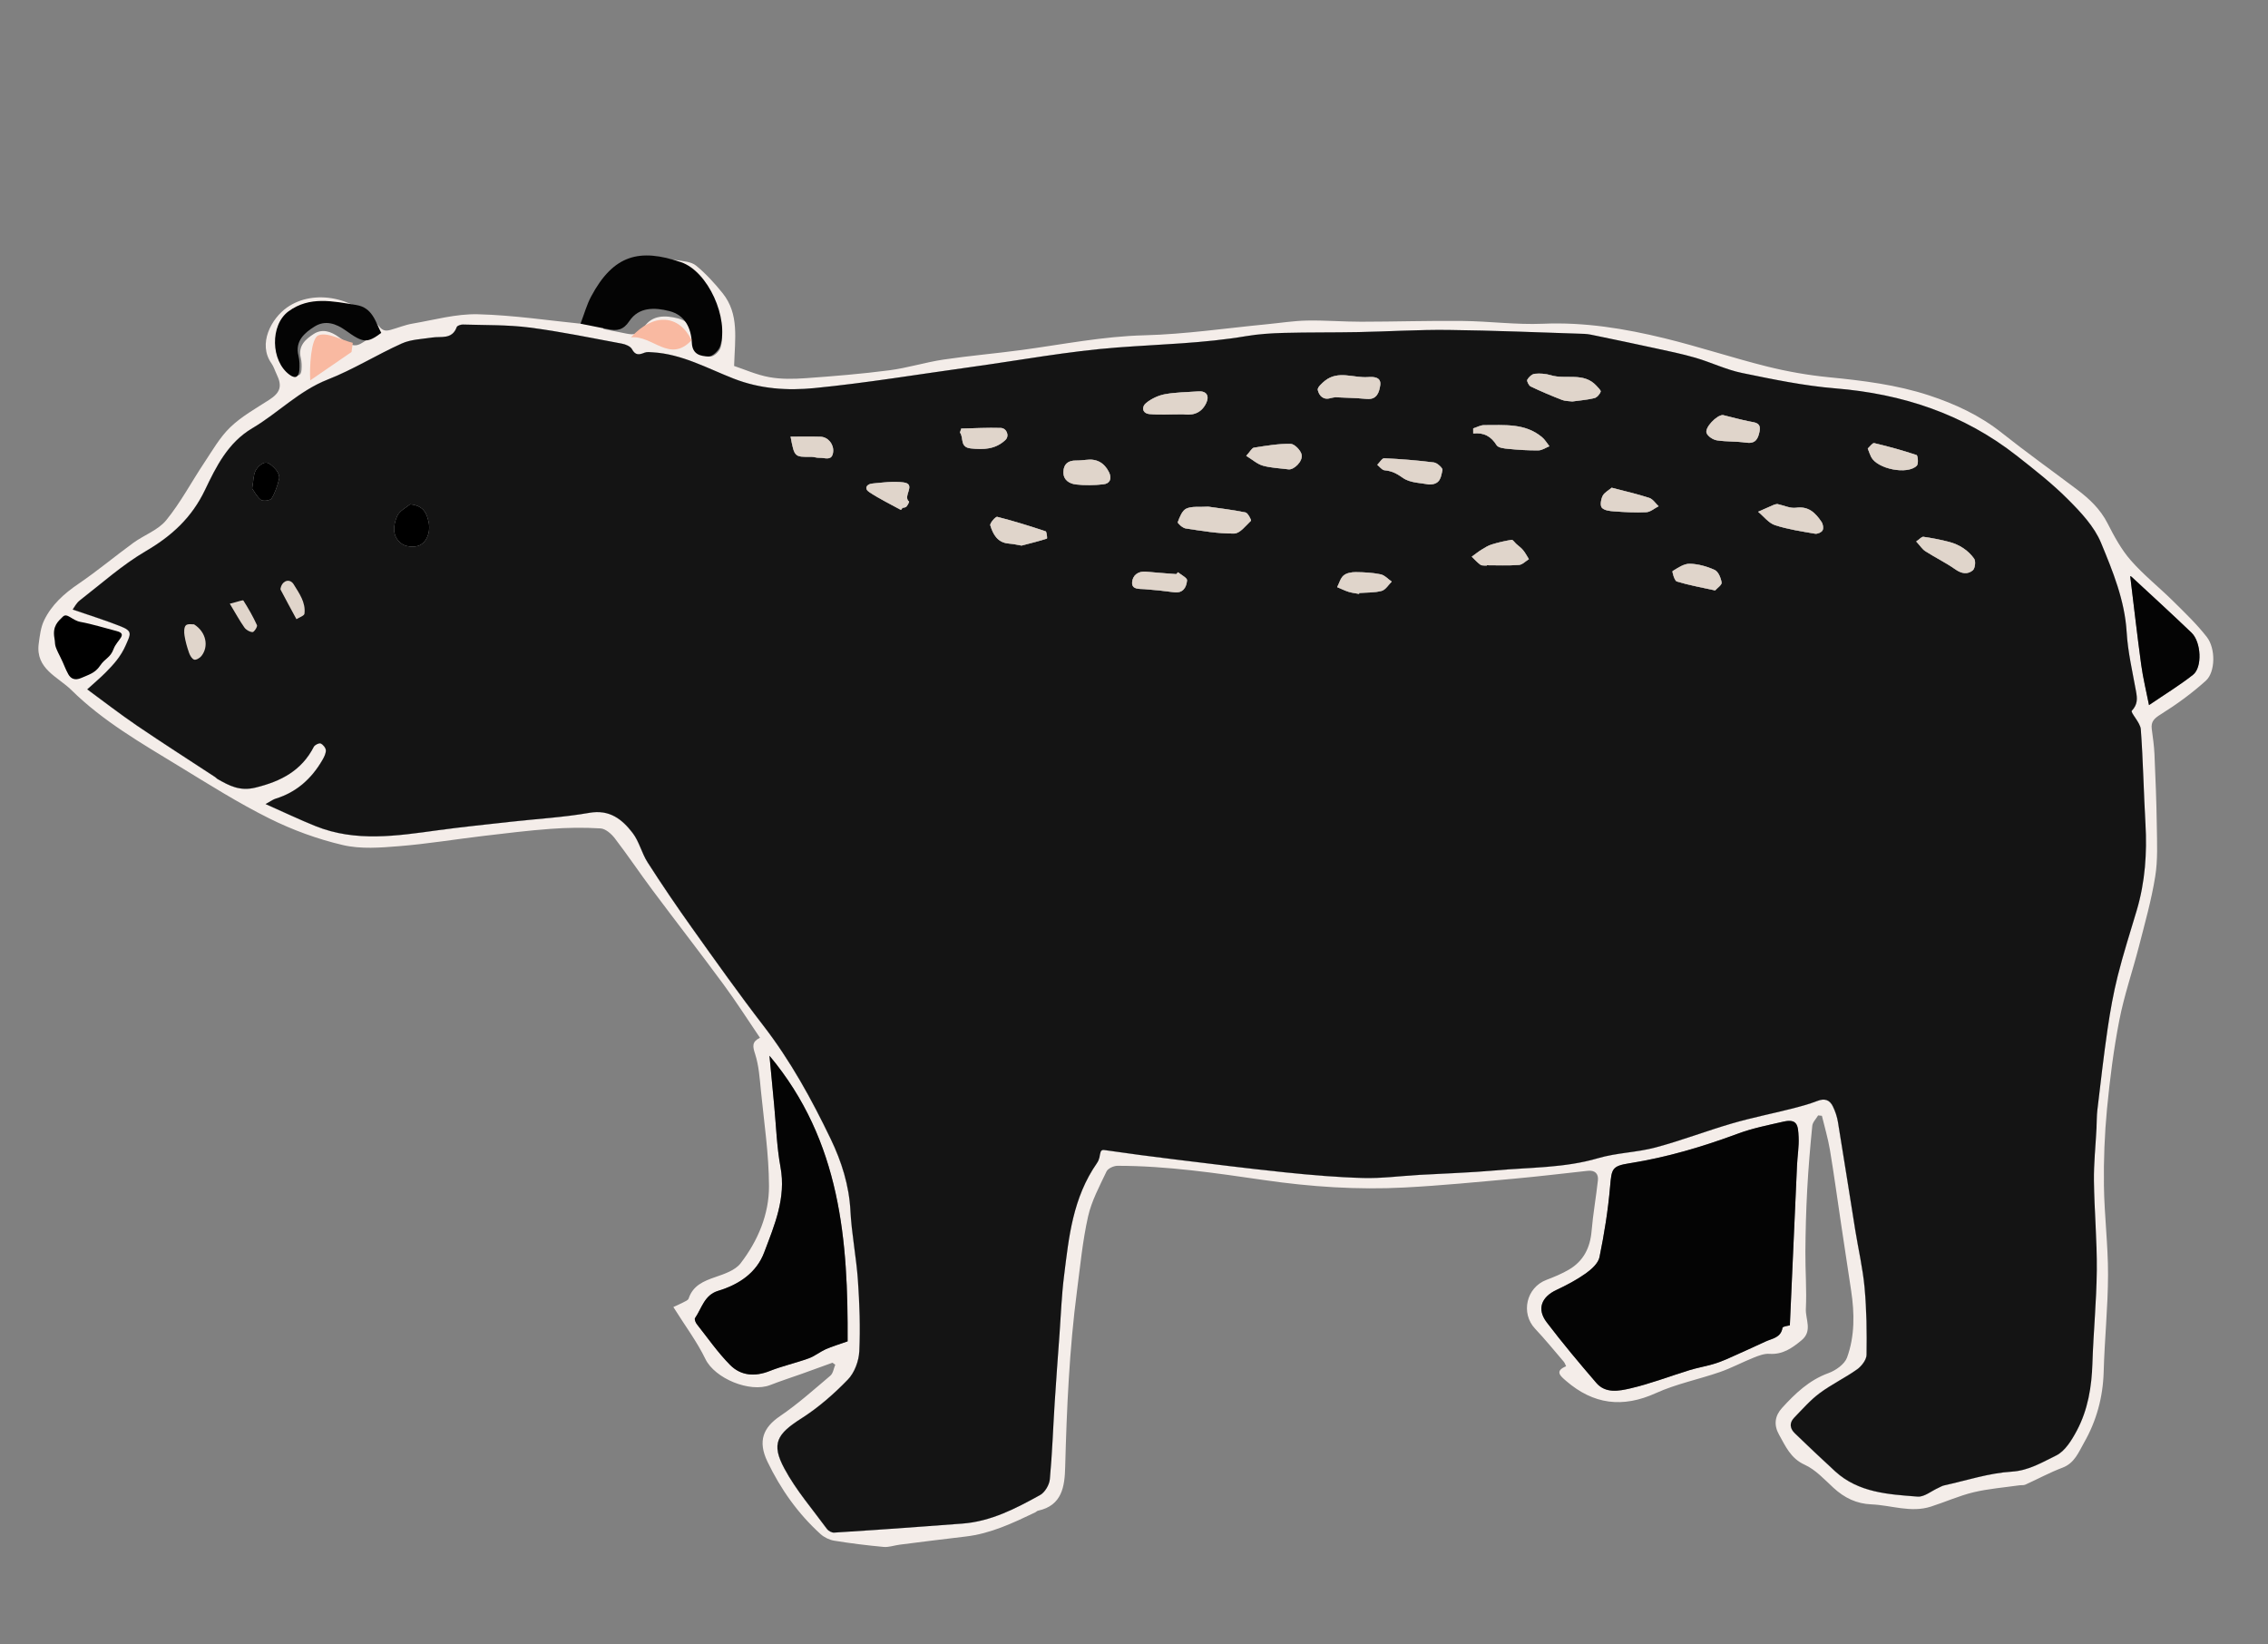 <?xml version="1.0" encoding="utf-8"?>
<!-- Generator: Adobe Illustrator 16.0.0, SVG Export Plug-In . SVG Version: 6.00 Build 0)  -->
<!DOCTYPE svg PUBLIC "-//W3C//DTD SVG 1.1//EN" "http://www.w3.org/Graphics/SVG/1.1/DTD/svg11.dtd">
<svg version="1.1" id="Layer_1" xmlns="http://www.w3.org/2000/svg" xmlns:xlink="http://www.w3.org/1999/xlink" x="0px" y="0px"
	 width="170.08px" height="123.308px" viewBox="0 0 170.08 123.308" enable-background="new 0 0 170.08 123.308"
	 xml:space="preserve">
<rect x="0" y="0" width="170.08" height="123.308" fill="#808080" stroke="none"/>
<path fill-rule="evenodd" clip-rule="evenodd" fill="#F4EDE9" d="M57.686,28.28c0.896,0.163,1.842,0.142,2.756,0.077
	c2.083-0.149,4.167-0.32,6.236-0.589c1.367-0.176,2.702-0.6,4.068-0.805c1.943-0.289,3.903-0.455,5.851-0.717
	c3.069-0.413,6.098-1.027,9.225-1.105c3.069-0.078,6.128-0.535,9.192-0.829c1-0.096,1.997-0.257,2.998-0.276
	c1.357-0.026,2.714,0.09,4.072,0.088c2.527-0.002,5.056-0.085,7.581-0.058c2.013,0.02,4.03,0.295,6.034,0.21
	c3.116-0.135,6.137,0.36,9.126,1.089c2.577,0.629,5.101,1.469,7.675,2.113c1.523,0.38,3.085,0.655,4.646,0.809
	c2.546,0.25,5.075,0.56,7.511,1.359c1.961,0.646,3.816,1.504,5.459,2.811c1.84,1.461,3.758,2.829,5.635,4.244
	c0.926,0.696,1.747,1.466,2.293,2.533c0.496,0.975,1.031,1.967,1.744,2.781c0.96,1.098,2.123,2.017,3.165,3.047
	c0.879,0.871,1.784,1.732,2.541,2.706c0.668,0.861,0.643,2.624-0.075,3.273c-1.037,0.937-2.184,1.772-3.37,2.514
	c-0.495,0.308-0.763,0.542-0.686,1.116c0.081,0.618,0.173,1.238,0.201,1.862c0.077,1.793,0.153,3.587,0.176,5.382
	c0.017,1.274,0.083,2.575-0.121,3.822c-0.286,1.771-0.779,3.513-1.227,5.258c-0.474,1.843-1.104,3.652-1.465,5.517
	c-0.427,2.191-0.708,4.416-0.922,6.639c-0.181,1.899-0.256,3.816-0.231,5.723c0.029,2.237,0.314,4.473,0.309,6.708
	c-0.006,2.424-0.261,4.848-0.327,7.275c-0.053,1.912-0.541,3.693-1.476,5.325c-0.396,0.691-0.702,1.527-1.606,1.867
	c-0.954,0.36-1.859,0.854-2.791,1.274c-0.136,0.062-0.31,0.03-0.464,0.053c-1.146,0.164-2.309,0.254-3.429,0.522
	c-1.089,0.263-2.129,0.734-3.203,1.077c-1.498,0.474-2.965-0.11-4.448-0.172c-1.118-0.044-2.033-0.491-2.849-1.245
	c-0.679-0.624-1.34-1.356-2.153-1.725c-1.063-0.482-1.434-1.386-1.929-2.262c-0.405-0.724-0.313-1.405,0.226-1.996
	c0.989-1.084,2.029-2.084,3.473-2.61c0.552-0.199,1.222-0.669,1.405-1.174c0.585-1.609,0.562-3.315,0.307-5.007
	c-0.252-1.667-0.505-3.334-0.754-5c-0.278-1.855-0.529-3.717-0.839-5.57c-0.144-0.856-0.396-1.698-0.601-2.548
	c-0.095-0.009-0.189-0.02-0.283-0.028c-0.152,0.259-0.411,0.507-0.438,0.777c-0.159,1.59-0.294,3.185-0.38,4.783
	c-0.084,1.54-0.125,3.085-0.137,4.629c-0.012,1.437,0.106,2.88,0.036,4.312c-0.041,0.782,0.521,1.66-0.323,2.359
	c-0.71,0.588-1.416,1.086-2.416,1.017c-0.382-0.026-0.799,0.136-1.17,0.284c-0.852,0.339-1.667,0.779-2.532,1.08
	c-1.593,0.553-3.275,0.888-4.801,1.579c-2.501,1.137-4.69,0.854-6.739-0.913c-0.428-0.37-0.88-0.734,0.001-1.099
	c-0.071-0.148-0.105-0.259-0.175-0.34c-0.71-0.829-1.4-1.68-2.15-2.475c-1.098-1.164-0.659-3.09,0.847-3.66
	c0.582-0.222,1.168-0.463,1.701-0.777c1.083-0.641,1.582-1.634,1.688-2.887c0.107-1.273,0.336-2.533,0.474-3.803
	c0.054-0.501-0.229-0.769-0.754-0.713c-1.836,0.197-3.67,0.423-5.507,0.588c-2.748,0.249-5.496,0.521-8.248,0.664
	c-3.522,0.185-7.041-0.051-10.527-0.558c-3.648-0.528-7.293-1.069-10.989-1.07c-0.284,0-0.717,0.195-0.824,0.422
	c-0.523,1.104-1.124,2.213-1.387,3.389c-0.409,1.823-0.584,3.702-0.828,5.561c-0.573,4.385-0.769,8.792-0.886,13.209
	c-0.037,1.459-0.223,2.89-2.036,3.28c-0.075,0.017-0.136,0.09-0.209,0.127c-1.675,0.796-3.347,1.597-5.228,1.812
	c-1.649,0.19-3.295,0.403-4.942,0.61c-0.403,0.052-0.812,0.205-1.204,0.168c-1.235-0.114-2.468-0.267-3.692-0.465
	c-0.364-0.059-0.757-0.248-1.032-0.495c-1.694-1.534-2.991-3.369-3.982-5.428c-0.747-1.553-0.315-2.566,0.937-3.417
	c1.333-0.905,2.545-1.992,3.779-3.036c0.207-0.175,0.25-0.544,0.367-0.822c-0.069-0.051-0.14-0.101-0.21-0.149
	c-0.765,0.276-1.528,0.554-2.292,0.829c-0.792,0.283-1.593,0.538-2.375,0.845c-1.53,0.597-4.158-0.496-4.861-1.952
	c-0.632-1.307-1.521-2.487-2.403-3.897c0.175-0.081,0.46-0.204,0.733-0.345c0.151-0.079,0.368-0.162,0.412-0.292
	c0.325-0.976,1.114-1.303,1.999-1.609c0.677-0.232,1.488-0.505,1.893-1.026c1.3-1.689,2.144-3.677,2.135-5.803
	c-0.009-2.391-0.369-4.781-0.608-7.166c-0.09-0.921-0.154-1.869-0.435-2.739c-0.183-0.563-0.252-0.908,0.366-1.211
	c-0.932-1.371-1.795-2.729-2.748-4.019c-1.743-2.367-3.548-4.689-5.309-7.046c-0.958-1.283-1.85-2.614-2.824-3.885
	c-0.258-0.338-0.697-0.726-1.074-0.748c-1.243-0.078-2.499-0.059-3.743,0.033c-1.677,0.123-3.351,0.331-5.021,0.528
	c-2.111,0.25-4.212,0.599-6.328,0.769c-1.404,0.115-2.883,0.232-4.228-0.081c-1.894-0.443-3.774-1.128-5.517-1.996
	c-2.333-1.161-4.549-2.562-6.779-3.923c-2.817-1.717-5.696-3.367-8.064-5.704c-1.01-0.995-2.702-1.587-2.452-3.478
	c0.078-0.593,0.151-1.223,0.404-1.749c0.563-1.169,1.501-2.009,2.581-2.742c1.412-0.961,2.728-2.062,4.109-3.07
	c0.811-0.589,1.862-0.955,2.467-1.697c1.082-1.324,1.891-2.869,2.846-4.301c0.616-0.922,1.177-1.919,1.962-2.674
	c0.843-0.81,1.904-1.402,2.899-2.042c0.844-0.542,1.017-1.024,0.572-1.933c-0.131-0.271-0.216-0.572-0.387-0.812
	c-1.039-1.464-0.01-3.364,1.175-4.194c2.033-1.422,5.181-0.767,6.879,1.398c0.296,0.379,0.542,0.379,0.889,0.283
	c0.545-0.149,1.075-0.372,1.628-0.466c1.636-0.278,3.285-0.745,4.919-0.703c2.678,0.068,5.347,0.477,8.09,0.751
	c0.328-0.619,0.684-1.346,1.086-2.044c1.489-2.582,2.779-3.202,5.728-2.76c0.496,0.075,1.09,0.112,1.445,0.402
	c0.737,0.604,1.395,1.324,1.995,2.071c1.254,1.564,0.924,3.396,0.861,5.457C55.816,27.694,56.729,28.106,57.686,28.28z
	 M9.059,46.974c0.909,0.363,0.727,0.586,0.365,1.417c-0.368,0.842-0.909,1.44-1.51,2.043c-0.397,0.399-0.829,0.763-1.375,1.26
	c1.2,0.879,2.435,1.838,3.725,2.717c1.93,1.313,3.901,2.568,5.854,3.852c0.067,0.044,0.12,0.114,0.191,0.155
	c0.883,0.503,1.676,0.933,2.854,0.641c1.91-0.472,3.446-1.266,4.369-3.062c0.074-0.141,0.394-0.296,0.511-0.244
	c0.179,0.08,0.384,0.332,0.389,0.514c0.005,0.249-0.138,0.519-0.272,0.748c-0.812,1.389-1.937,2.4-3.501,2.878
	c-0.178,0.054-0.334,0.178-0.748,0.402c1.368,0.604,2.541,1.169,3.747,1.653c3.023,1.215,6.11,0.73,9.197,0.308
	c1.84-0.251,3.689-0.437,5.537-0.643c1.935-0.214,3.888-0.325,5.802-0.661c1.519-0.268,2.456,0.483,3.242,1.507
	c0.497,0.646,0.681,1.521,1.128,2.214c1.072,1.671,2.188,3.314,3.339,4.929c1.754,2.461,3.503,4.927,5.348,7.32
	c2.031,2.632,3.615,5.521,5.044,8.492c0.808,1.681,1.377,3.469,1.477,5.39c0.09,1.737,0.44,3.459,0.56,5.194
	c0.122,1.774,0.189,3.561,0.103,5.335c-0.035,0.729-0.361,1.605-0.858,2.117c-1.05,1.087-2.218,2.105-3.489,2.915
	c-1.82,1.158-2.281,1.884-1.266,3.764c0.866,1.612,2.096,3.029,3.186,4.519c0.109,0.149,0.365,0.289,0.542,0.276
	c2.152-0.13,4.302-0.287,6.453-0.441c1.048-0.076,2.096-0.159,3.146-0.234c2.151-0.155,4.013-1.129,5.845-2.141
	c0.359-0.199,0.69-0.757,0.73-1.178c0.181-1.901,0.241-3.811,0.363-5.717c0.111-1.745,0.24-3.487,0.368-5.229
	c0.103-1.435,0.156-2.873,0.334-4.297c0.362-2.913,0.646-5.86,2.483-8.49c-0.308-0.11-0.531-0.196-0.756-0.271
	c-0.195-0.063-0.458-0.057-0.576-0.185c-0.183-0.195-0.271-0.482-0.398-0.73c0.321-0.055,0.653-0.19,0.959-0.146
	c0.448,0.06,0.868,0.31,1.316,0.373c1.747,0.256,3.5,0.484,5.253,0.699c2.758,0.336,5.514,0.687,8.276,0.972
	c1.95,0.202,3.909,0.371,5.867,0.424c1.384,0.039,2.771-0.147,4.155-0.229c1.928-0.111,3.859-0.166,5.779-0.34
	c2.568-0.234,5.165-0.173,7.689-0.915c1.394-0.409,2.898-0.428,4.305-0.803c1.938-0.516,3.819-1.243,5.748-1.805
	c1.457-0.424,2.952-0.722,4.425-1.093c0.667-0.169,1.337-0.347,1.978-0.595c0.546-0.214,0.921-0.071,1.154,0.411
	c0.176,0.361,0.311,0.759,0.378,1.157c0.446,2.703,0.865,5.414,1.301,8.123c0.233,1.443,0.569,2.878,0.701,4.332
	c0.15,1.663,0.173,3.345,0.146,5.017c-0.007,0.371-0.372,0.847-0.705,1.086c-0.908,0.645-1.93,1.13-2.822,1.796
	c-0.703,0.524-1.292,1.205-1.908,1.841c-0.372,0.386-0.312,0.81,0.058,1.163c0.998,0.96,2.001,1.915,3.021,2.849
	c1.757,1.606,3.999,1.727,6.189,1.896c0.495,0.037,1.029-0.421,1.544-0.651c0.146-0.063,0.282-0.153,0.434-0.187
	c1.688-0.371,3.365-0.928,5.07-1.033c1.296-0.081,2.291-0.706,3.332-1.208c0.671-0.325,1.182-1.165,1.561-1.88
	c0.826-1.56,1.108-3.269,1.163-5.032c0.074-2.336,0.309-4.666,0.329-7c0.021-2.23-0.187-4.461-0.215-6.69
	c-0.016-1.305,0.126-2.611,0.192-3.917c0.025-0.463,0.01-0.93,0.065-1.387c0.241-2.026,0.47-4.054,0.766-6.073
	c0.195-1.341,0.435-2.685,0.764-3.997c0.416-1.655,0.939-3.281,1.426-4.916c0.626-2.118,0.776-4.276,0.652-6.473
	c-0.135-2.364-0.175-4.735-0.35-7.098c-0.035-0.494-0.793-1.254-0.674-1.384c0.444-0.479,0.416-0.906,0.317-1.453
	c-0.267-1.476-0.614-2.95-0.703-4.439c-0.145-2.395-1.041-4.568-1.926-6.708c-0.506-1.221-1.515-2.289-2.475-3.251
	c-1.187-1.191-2.524-2.237-3.851-3.279c-3.989-3.128-8.565-4.634-13.595-5.044c-2.35-0.192-4.686-0.68-7.002-1.156
	c-1.187-0.243-2.306-0.793-3.478-1.136c-1.012-0.295-2.048-0.505-3.08-0.729c-1.434-0.315-2.874-0.611-4.311-0.911
	c-0.32-0.065-0.644-0.146-0.968-0.156c-3.393-0.11-6.785-0.254-10.18-0.293c-2.256-0.026-4.513,0.117-6.769,0.161
	c-1.852,0.035-3.707,0.012-5.559,0.06c-0.95,0.026-1.909,0.085-2.844,0.244c-3.205,0.544-6.444,0.605-9.672,0.851
	c-3.669,0.281-7.306,0.959-10.956,1.465c-3.916,0.542-7.821,1.193-11.752,1.58c-2.009,0.197-4.045,0.067-6.037-0.708
	c-1.977-0.77-3.883-1.847-6.076-1.975c-0.205-0.013-0.434-0.045-0.614,0.027c-0.401,0.161-0.688,0.22-0.944-0.263
	c-0.114-0.213-0.476-0.364-0.749-0.414c-2.307-0.428-4.607-0.91-6.932-1.208c-1.648-0.213-3.328-0.172-4.995-0.226
	c-0.159-0.005-0.427,0.084-0.467,0.193c-0.345,0.951-1.17,0.677-1.857,0.783c-0.761,0.118-1.577,0.138-2.26,0.445
	c-1.878,0.843-3.643,1.955-5.553,2.703c-2.156,0.846-3.721,2.507-5.646,3.645c-1.844,1.088-2.72,2.882-3.563,4.642
	c-0.99,2.067-2.482,3.438-4.431,4.578c-1.77,1.036-3.328,2.438-4.961,3.702c-0.26,0.203-0.418,0.536-0.53,0.684
	C6.684,46.137,7.89,46.508,9.059,46.974z M134.761,87.378c0.032-0.708,0.156-1.415,0.12-2.114c-0.042-0.849-0.072-1.404-1.15-1.156
	c-1.14,0.261-2.304,0.489-3.396,0.895c-2.646,0.981-5.331,1.781-8.122,2.221c-1.336,0.212-1.353,0.405-1.471,1.755
	c-0.152,1.774-0.438,3.546-0.796,5.293c-0.097,0.463-0.605,0.912-1.032,1.217c-0.682,0.482-1.435,0.88-2.193,1.235
	c-1.131,0.53-1.487,1.435-0.737,2.422c1.187,1.562,2.449,3.068,3.729,4.554c0.692,0.807,1.708,0.601,2.543,0.409
	c1.507-0.349,2.959-0.914,4.441-1.368c0.562-0.173,1.146-0.274,1.711-0.435c0.354-0.099,0.704-0.229,1.041-0.375
	c0.991-0.438,1.978-0.888,2.962-1.342c0.499-0.23,1.139-0.276,1.26-1.024c0.019-0.108,0.447-0.152,0.552-0.185
	C134.403,95.304,134.579,91.34,134.761,87.378z M57.705,79.164c0.125,1.32,0.237,2.517,0.352,3.716
	c0.148,1.547,0.194,3.112,0.475,4.633c0.431,2.321-0.456,4.36-1.226,6.403c-0.58,1.535-1.905,2.41-3.453,2.877
	c-1.04,0.316-1.224,1.31-1.733,2.045c-0.057,0.083,0.041,0.329,0.133,0.449c0.817,1.034,1.576,2.131,2.5,3.064
	c0.804,0.81,1.852,0.894,2.959,0.456c0.952-0.379,1.965-0.601,2.931-0.951c0.451-0.162,0.843-0.487,1.285-0.687
	c0.455-0.204,0.939-0.341,1.637-0.59C63.602,93.106,63.082,85.582,57.705,79.164z M46.968,25.013
	c0.562,0.117,0.963,0.072,1.352-0.512c0.594-0.891,1.593-0.865,2.522-0.625c0.988,0.254,1.363,1.085,1.407,1.991
	c0.036,0.77,0.577,0.839,1.042,0.864c0.242,0.011,0.647-0.365,0.737-0.643c0.565-1.742-0.749-4.708-2.458-5.289
	c-2.602-0.885-4.251-0.483-5.662,2.166c-0.269,0.505-0.422,1.07-0.664,1.702C45.961,24.811,46.466,24.907,46.968,25.013z
	 M160.573,49.854c0.134,0.984,0.374,1.953,0.584,3.017c1.177-0.801,2.285-1.475,3.298-2.271c0.715-0.56,0.618-2.458-0.11-3.156
	c-1.478-1.416-2.99-2.798-4.493-4.189c-0.054-0.049-0.139-0.062-0.104-0.048C160.021,45.424,160.271,47.643,160.573,49.854z
	 M26.045,23.712c-1.398-0.229-2.809-0.56-4.086,0.388c-1.13,0.839-1.084,3.063,0.06,3.907c0.385,0.285,0.561,0.1,0.591-0.283
	c0.023-0.292,0.015-0.604-0.054-0.887c-0.22-0.903,0.361-1.405,0.971-1.796c0.639-0.411,1.291-0.198,1.896,0.248
	c1.063,0.78,1.293,0.779,2.142,0.143C27.206,24.729,27.034,23.873,26.045,23.712z M24.002,26.077
	c-0.778,0.324-0.356,1.04-0.312,1.762c0.594-0.416,1.092-0.764,1.589-1.113c0.017-0.119,0.033-0.239,0.049-0.357
	C24.882,26.257,24.345,25.934,24.002,26.077z M51.106,25.554c-0.455-0.922-1.362-0.996-2.179-0.102
	C49.711,25.375,50.324,26.397,51.106,25.554z"/>
<path fill-rule="evenodd" clip-rule="evenodd" fill="#FFFFFF" d="M5.979,45.025c1.633-1.265,3.191-2.666,4.961-3.702
	c1.949-1.141,3.441-2.511,4.431-4.578c0.843-1.76,1.719-3.554,3.563-4.642c1.924-1.137,3.489-2.798,5.646-3.645
	c1.91-0.748,3.675-1.859,5.553-2.703c0.683-0.307,1.499-0.327,2.26-0.445c0.687-0.105,1.513,0.168,1.857-0.783
	c0.04-0.109,0.308-0.198,0.467-0.193c1.667,0.053,3.347,0.013,4.995,0.226c2.325,0.298,4.625,0.78,6.932,1.208
	c0.273,0.05,0.635,0.201,0.749,0.414c0.257,0.483,0.543,0.424,0.944,0.263c0.181-0.072,0.409-0.041,0.614-0.027
	c2.193,0.128,4.1,1.205,6.076,1.975c1.992,0.775,4.027,0.905,6.037,0.708c3.931-0.387,7.836-1.039,11.752-1.58
	c3.65-0.506,7.287-1.185,10.956-1.465c3.228-0.246,6.467-0.307,9.672-0.851c0.935-0.159,1.894-0.218,2.844-0.244
	c1.852-0.048,3.707-0.025,5.559-0.06c2.256-0.043,4.513-0.187,6.769-0.161c3.395,0.039,6.787,0.184,10.18,0.293
	c0.324,0.01,0.647,0.091,0.968,0.156c1.437,0.3,2.877,0.595,4.311,0.911c1.032,0.224,2.068,0.434,3.08,0.729
	c1.172,0.343,2.291,0.893,3.478,1.136c2.316,0.477,4.652,0.964,7.002,1.156c5.029,0.41,9.605,1.916,13.595,5.044
	c1.326,1.042,2.664,2.088,3.851,3.279c0.96,0.962,1.969,2.03,2.475,3.251c0.885,2.14,1.781,4.313,1.926,6.708
	c0.089,1.489,0.437,2.964,0.703,4.439c0.099,0.547,0.127,0.975-0.317,1.453c-0.119,0.13,0.639,0.89,0.674,1.384
	c0.175,2.362,0.215,4.733,0.35,7.098c0.124,2.196-0.026,4.354-0.652,6.473c-0.486,1.635-1.01,3.261-1.426,4.916
	c-0.329,1.312-0.568,2.656-0.764,3.997c-0.296,2.02-0.524,4.047-0.766,6.073c-0.056,0.457-0.04,0.924-0.065,1.387
	c-0.066,1.306-0.208,2.612-0.192,3.917c0.028,2.229,0.235,4.46,0.215,6.69c-0.021,2.334-0.255,4.664-0.329,7
	c-0.055,1.764-0.337,3.473-1.163,5.032c-0.379,0.715-0.89,1.555-1.561,1.88c-1.041,0.502-2.036,1.127-3.332,1.208
	c-1.705,0.105-3.383,0.662-5.07,1.033c-0.151,0.033-0.288,0.123-0.434,0.187c-0.515,0.23-1.049,0.688-1.544,0.651
	c-2.19-0.169-4.433-0.289-6.189-1.896c-1.021-0.934-2.023-1.889-3.021-2.849c-0.369-0.354-0.43-0.777-0.058-1.163
	c0.616-0.636,1.205-1.316,1.908-1.841c0.893-0.666,1.914-1.151,2.822-1.796c0.333-0.239,0.698-0.715,0.705-1.086
	c0.027-1.672,0.005-3.354-0.146-5.017c-0.132-1.454-0.468-2.889-0.701-4.332c-0.436-2.709-0.854-5.42-1.301-8.123
	c-0.067-0.398-0.202-0.796-0.378-1.157c-0.233-0.482-0.608-0.625-1.154-0.411c-0.641,0.248-1.311,0.426-1.978,0.595
	c-1.473,0.371-2.968,0.669-4.425,1.093c-1.929,0.562-3.81,1.289-5.748,1.805c-1.406,0.375-2.911,0.394-4.305,0.803
	c-2.524,0.742-5.121,0.681-7.689,0.915c-1.92,0.174-3.852,0.229-5.779,0.34c-1.384,0.081-2.771,0.268-4.155,0.229
	c-1.958-0.053-3.917-0.222-5.867-0.424c-2.763-0.285-5.519-0.636-8.276-0.972c-1.754-0.215-3.506-0.443-5.253-0.699
	c-0.449-0.063-0.214,0.491-0.545,0.959c-1.837,2.63-2.121,5.577-2.483,8.49c-0.179,1.424-0.231,2.862-0.334,4.297
	c-0.128,1.742-0.257,3.484-0.368,5.229c-0.122,1.906-0.183,3.815-0.363,5.717c-0.041,0.421-0.372,0.979-0.73,1.178
	c-1.832,1.012-3.694,1.985-5.845,2.141c-1.049,0.075-2.098,0.158-3.146,0.234c-2.151,0.154-4.3,0.312-6.453,0.441
	c-0.178,0.013-0.433-0.127-0.542-0.276c-1.09-1.489-2.32-2.906-3.186-4.519c-1.015-1.88-0.554-2.605,1.266-3.764
	c1.271-0.81,2.438-1.828,3.489-2.915c0.498-0.512,0.824-1.389,0.858-2.117c0.086-1.774,0.019-3.561-0.103-5.335
	c-0.12-1.735-0.47-3.457-0.56-5.194c-0.099-1.921-0.668-3.709-1.477-5.39c-1.429-2.972-3.013-5.86-5.044-8.492
	c-1.845-2.394-3.594-4.859-5.348-7.32c-1.151-1.614-2.267-3.258-3.339-4.929c-0.447-0.693-0.631-1.568-1.128-2.214
	c-0.787-1.023-1.724-1.774-3.242-1.507c-1.914,0.336-3.867,0.447-5.802,0.661c-1.847,0.206-3.697,0.392-5.537,0.643
	c-3.087,0.423-6.174,0.907-9.197-0.308c-1.207-0.484-2.379-1.049-3.747-1.653c0.414-0.225,0.57-0.349,0.748-0.402
	c1.565-0.478,2.69-1.489,3.501-2.878c0.134-0.229,0.277-0.499,0.272-0.748c-0.004-0.182-0.209-0.434-0.389-0.514
	c-0.117-0.052-0.437,0.104-0.511,0.244c-0.922,1.797-2.458,2.591-4.369,3.062c-1.178,0.292-1.971-0.138-2.854-0.641
	c-0.071-0.041-0.124-0.111-0.191-0.155c-1.953-1.283-3.924-2.538-5.854-3.852c-1.291-0.879-2.525-1.838-3.725-2.717
	c0.546-0.497,0.979-0.86,1.375-1.26c0.601-0.603,1.142-1.201,1.51-2.043c0.361-0.831,0.543-1.054-0.365-1.417
	c-1.168-0.466-2.375-0.837-3.61-1.266C5.56,45.561,5.719,45.228,5.979,45.025z M88.964,38.138c-0.312,0.142-0.499,0.637-0.642,1.013
	c-0.028,0.08,0.362,0.439,0.588,0.473c1.208,0.182,2.427,0.396,3.639,0.384c0.434-0.003,0.874-0.595,1.267-0.966
	c0.034-0.034-0.233-0.582-0.415-0.618c-0.981-0.2-1.981-0.314-2.79-0.431C89.936,38.035,89.385,37.944,88.964,38.138z
	 M119.561,29.854c0.194-0.046,0.401-0.282,0.475-0.479c0.037-0.1-0.196-0.317-0.329-0.461c-0.954-1.028-2.284-0.437-3.403-0.776
	c-0.382-0.116-0.811-0.149-1.207-0.11c-0.209,0.021-0.453,0.246-0.564,0.446c-0.054,0.097,0.115,0.437,0.259,0.507
	c0.769,0.367,1.556,0.699,2.351,1.008c0.245,0.096,0.533,0.081,0.772,0.114C118.488,30.024,119.035,29.983,119.561,29.854z
	 M112.23,33.379c0.126,0.203,0.577,0.252,0.887,0.281c0.748,0.071,1.502,0.122,2.253,0.111c0.274-0.004,0.549-0.201,0.822-0.31
	c-0.183-0.229-0.335-0.497-0.555-0.68c-1.28-1.073-2.837-0.893-4.343-0.902c-0.272-0.001-0.544,0.159-0.818,0.245
	c0,0.127,0.002,0.253,0.002,0.381C111.295,32.416,111.828,32.733,112.23,33.379z M102.485,29.914
	c0.784,0.075,0.943-0.522,1.018-1.019c0.094-0.629-0.489-0.651-0.914-0.619c-1.076,0.081-2.218-0.52-3.22,0.268
	c-0.236,0.184-0.591,0.512-0.549,0.696c0.096,0.421,0.408,0.785,0.97,0.609c0.103-0.032,0.214-0.038,0.354-0.061
	C100.905,29.827,101.698,29.837,102.485,29.914z M108.174,35.243c0.034-0.132-0.393-0.536-0.639-0.566
	c-1.235-0.159-2.481-0.255-3.727-0.314c-0.168-0.008-0.35,0.32-0.524,0.492c0.179,0.142,0.35,0.39,0.543,0.407
	c0.536,0.049,0.918,0.243,1.379,0.572c0.548,0.392,1.391,0.375,1.93,0.496C108.075,36.353,108.053,35.691,108.174,35.243z
	 M133.022,37.854c-0.394,0.167-0.784,0.345-1.178,0.519c0.42,0.346,0.786,0.847,1.267,1.005c0.969,0.316,1.995,0.467,3.005,0.642
	c0.177,0.031,0.48-0.105,0.561-0.254c0.084-0.155,0.034-0.462-0.074-0.624c-0.451-0.67-0.963-1.204-1.92-1.069
	c-0.427,0.06-0.895-0.171-1.396-0.279C133.233,37.805,133.121,37.812,133.022,37.854z M29.784,38.705
	c-0.304,0.702-0.394,1.542,0.352,2.072c0.292,0.209,0.816,0.255,1.179,0.161c0.646-0.168,0.985-1.015,0.833-1.75
	c-0.14-0.67-0.353-1.268-1.39-1.372C30.487,38.049,29.959,38.3,29.784,38.705z M90.461,30.21c0.25-0.54,0.005-0.904-0.595-0.861
	c-0.834,0.06-1.679,0.06-2.497,0.21c-0.503,0.092-1.027,0.34-1.424,0.663c-0.346,0.281-0.299,0.77,0.249,0.826
	c0.747,0.075,1.506,0.019,2.526,0.019C89.279,31.143,90.046,31.102,90.461,30.21z M127.982,32.482
	c0.11,0.249,0.481,0.489,0.768,0.536c0.714,0.112,1.453,0.065,2.167,0.172c0.704,0.105,0.917-0.246,1.032-0.831
	c0.134-0.674-0.324-0.671-0.765-0.761c-0.665-0.133-1.32-0.314-1.979-0.475C128.743,31.11,127.806,32.084,127.982,32.482z
	 M144.391,41.335c0.734,0.471,1.527,0.854,2.237,1.354c0.467,0.33,0.919,0.404,1.314,0.077c0.173-0.143,0.235-0.687,0.103-0.871
	c-0.451-0.634-1.109-1.058-1.871-1.259c-0.634-0.167-1.282-0.291-1.932-0.384c-0.135-0.02-0.301,0.187-0.542,0.349
	C143.993,40.921,144.156,41.187,144.391,41.335z M78.515,40.385c0.025-0.008-0.015-0.517-0.105-0.547
	c-1.198-0.399-2.404-0.776-3.626-1.084c-0.123-0.032-0.568,0.48-0.521,0.637c0.205,0.673,0.536,1.298,1.386,1.367
	c0.378,0.03,0.752,0.118,0.957,0.152C77.351,40.716,77.939,40.57,78.515,40.385z M120.186,37.182
	c-0.127,0.257-0.205,0.711-0.065,0.882c0.171,0.206,0.59,0.258,0.906,0.279c0.808,0.058,1.622,0.107,2.428,0.064
	c0.316-0.016,0.618-0.291,0.928-0.447c-0.233-0.215-0.43-0.537-0.703-0.626c-0.892-0.291-1.811-0.497-2.817-0.763
	C120.621,36.778,120.311,36.934,120.186,37.182z M94.71,34.918c0.616,0.172,1.276,0.192,1.918,0.276
	c0.398,0.052,1.095-0.608,0.981-1.11c-0.073-0.327-0.536-0.8-0.83-0.804c-0.912-0.015-1.831,0.145-2.741,0.286
	c-0.16,0.025-0.283,0.29-0.582,0.615C93.935,34.475,94.292,34.803,94.71,34.918z M113.905,42.363c0.259-0.019,0.5-0.282,0.749-0.434
	c-0.143-0.226-0.264-0.468-0.432-0.673c-0.146-0.179-0.343-0.315-0.517-0.472c-0.118-0.105-0.25-0.32-0.347-0.305
	c-0.504,0.082-1.007,0.197-1.494,0.348c-0.274,0.084-0.527,0.248-0.773,0.399c-0.251,0.156-0.482,0.345-0.724,0.518
	c0.217,0.206,0.414,0.435,0.655,0.604c0.116,0.081,0.312,0.045,0.471,0.062c0.001-0.009,0.003-0.019,0.003-0.025
	C112.3,42.385,113.105,42.421,113.905,42.363z M140.317,34.26c0.454,0.905,2.732,1.369,3.429,0.656
	c0.137-0.141,0.074-0.766-0.021-0.796c-1.043-0.347-2.105-0.641-3.176-0.893c-0.125-0.029-0.329,0.269-0.484,0.405
	C140.176,33.909,140.231,34.091,140.317,34.26z M80.698,34.532c-0.59-0.01-0.939,0.259-0.951,0.858
	c-0.012,0.618,0.46,0.88,0.947,0.938c0.672,0.076,1.368,0.062,2.042-0.012c0.516-0.055,0.657-0.444,0.429-0.909
	c-0.353-0.711-0.928-1.033-1.73-0.923C81.189,34.502,80.943,34.537,80.698,34.532z M129.106,43.681
	c-0.054-0.343-0.245-0.817-0.515-0.942c-0.581-0.266-1.245-0.452-1.879-0.466c-0.431-0.008-0.884,0.307-1.282,0.55
	c-0.047,0.029,0.138,0.724,0.317,0.779c0.88,0.271,1.792,0.433,2.873,0.671C128.78,44.092,129.134,43.856,129.106,43.681z
	 M103.613,44.307c0.292-0.079,0.506-0.454,0.755-0.695c-0.276-0.189-0.532-0.485-0.835-0.547c-0.611-0.127-1.247-0.159-1.872-0.164
	c-0.306-0.003-0.684,0.064-0.901,0.249c-0.238,0.201-0.329,0.576-0.484,0.876c0.282,0.118,0.559,0.258,0.851,0.35
	c0.257,0.081,0.53,0.107,0.796,0.159c0-0.023,0-0.045-0.001-0.068C102.488,44.423,103.072,44.453,103.613,44.307z M85.941,42.868
	c-0.609-0.059-1.008,0.293-1.042,0.796c-0.033,0.553,0.517,0.485,0.928,0.514c0.732,0.054,1.462,0.128,2.19,0.229
	c0.707,0.101,0.955-0.367,1.001-0.891c0.016-0.181-0.438-0.404-0.677-0.606c-0.044,0.048-0.089,0.094-0.134,0.142
	C87.451,42.991,86.695,42.942,85.941,42.868z M72.775,33.621c0.965,0.113,1.877,0.075,2.622-0.632c0.317-0.3,0.104-0.886-0.354-0.9
	c-0.985-0.03-1.973,0.026-2.959,0.046c-0.032,0.1-0.063,0.2-0.096,0.299C72.289,32.803,71.952,33.523,72.775,33.621z M67.973,37.989
	c0.096-0.108,0.222-0.362,0.202-0.376c-0.521-0.388,0.572-1.308-0.413-1.439c-0.767-0.103-1.568,0.009-2.348,0.084
	c-0.418,0.04-0.642,0.369-0.223,0.645c0.753,0.5,1.577,0.896,2.372,1.335c0.039-0.051,0.078-0.101,0.116-0.152
	C67.78,38.057,67.913,38.056,67.973,37.989z M19.572,37.481c0.161,0.12,0.701,0.045,0.795-0.11c0.269-0.443,0.441-0.959,0.562-1.47
	c0.048-0.2-0.083-0.506-0.232-0.674c-0.211-0.237-0.526-0.553-0.78-0.538c-0.268,0.016-0.608,0.331-0.747,0.602
	c-0.167,0.325-0.155,0.741-0.258,1.336C19.067,36.841,19.258,37.242,19.572,37.481z M60.818,34.254
	c0.213-0.001,0.432,0.084,0.645,0.075c0.388-0.018,0.938,0.272,1.015-0.438c0.062-0.586-0.38-1.124-0.952-1.143
	c-0.721-0.024-1.443-0.006-2.239-0.006C59.576,34.273,59.576,34.269,60.818,34.254z"/>
<path opacity="0.93" fill-rule="evenodd" clip-rule="evenodd" fill="#040404" d="M5.979,45.025c1.633-1.265,3.191-2.666,4.961-3.702
	c1.949-1.141,3.441-2.511,4.431-4.578c0.843-1.76,1.719-3.554,3.563-4.642c1.924-1.137,3.489-2.798,5.646-3.645
	c1.91-0.748,3.675-1.859,5.553-2.703c0.683-0.307,1.499-0.327,2.26-0.445c0.687-0.105,1.513,0.168,1.857-0.783
	c0.04-0.109,0.308-0.198,0.467-0.193c1.667,0.053,3.347,0.013,4.995,0.226c2.325,0.298,4.625,0.78,6.932,1.208
	c0.273,0.05,0.635,0.201,0.749,0.414c0.257,0.483,0.543,0.424,0.944,0.263c0.181-0.072,0.409-0.041,0.614-0.027
	c2.193,0.128,4.1,1.205,6.076,1.975c1.992,0.775,4.027,0.905,6.037,0.708c3.931-0.387,7.836-1.039,11.752-1.58
	c3.65-0.506,7.287-1.185,10.956-1.465c3.228-0.246,6.467-0.307,9.672-0.851c0.935-0.159,1.894-0.218,2.844-0.244
	c1.852-0.048,3.707-0.025,5.559-0.06c2.256-0.043,4.513-0.187,6.769-0.161c3.395,0.039,6.787,0.184,10.18,0.293
	c0.324,0.01,0.647,0.091,0.968,0.156c1.437,0.3,2.877,0.595,4.311,0.911c1.032,0.224,2.068,0.434,3.08,0.729
	c1.172,0.343,2.291,0.893,3.478,1.136c2.316,0.477,4.652,0.964,7.002,1.156c5.029,0.41,9.605,1.916,13.595,5.044
	c1.326,1.042,2.664,2.088,3.851,3.279c0.96,0.962,1.969,2.03,2.475,3.251c0.885,2.14,1.781,4.313,1.926,6.708
	c0.089,1.489,0.437,2.964,0.703,4.439c0.099,0.547,0.127,0.975-0.317,1.453c-0.119,0.13,0.639,0.89,0.674,1.384
	c0.175,2.362,0.215,4.733,0.35,7.098c0.124,2.196-0.026,4.354-0.652,6.473c-0.486,1.635-1.01,3.261-1.426,4.916
	c-0.329,1.312-0.568,2.656-0.764,3.997c-0.296,2.02-0.524,4.047-0.766,6.073c-0.056,0.457-0.04,0.924-0.065,1.387
	c-0.066,1.306-0.208,2.612-0.192,3.917c0.028,2.229,0.235,4.46,0.215,6.69c-0.021,2.334-0.255,4.664-0.329,7
	c-0.055,1.764-0.337,3.473-1.163,5.032c-0.379,0.715-0.89,1.555-1.561,1.88c-1.041,0.502-2.036,1.127-3.332,1.208
	c-1.705,0.105-3.383,0.662-5.07,1.033c-0.151,0.033-0.288,0.123-0.434,0.187c-0.515,0.23-1.049,0.688-1.544,0.651
	c-2.19-0.169-4.433-0.289-6.189-1.896c-1.021-0.934-2.023-1.889-3.021-2.849c-0.369-0.354-0.43-0.777-0.058-1.163
	c0.616-0.636,1.205-1.316,1.908-1.841c0.893-0.666,1.914-1.151,2.822-1.796c0.333-0.239,0.698-0.715,0.705-1.086
	c0.027-1.672,0.005-3.354-0.146-5.017c-0.132-1.454-0.468-2.889-0.701-4.332c-0.436-2.709-0.854-5.42-1.301-8.123
	c-0.067-0.398-0.202-0.796-0.378-1.157c-0.233-0.482-0.608-0.625-1.154-0.411c-0.641,0.248-1.311,0.426-1.978,0.595
	c-1.473,0.371-2.968,0.669-4.425,1.093c-1.929,0.562-3.81,1.289-5.748,1.805c-1.406,0.375-2.911,0.394-4.305,0.803
	c-2.524,0.742-5.121,0.681-7.689,0.915c-1.92,0.174-3.852,0.229-5.779,0.34c-1.384,0.081-2.771,0.268-4.155,0.229
	c-1.958-0.053-3.917-0.222-5.867-0.424c-2.763-0.285-5.519-0.636-8.276-0.972c-1.754-0.215-3.506-0.443-5.253-0.699
	c-0.449-0.063-0.214,0.491-0.545,0.959c-1.837,2.63-2.121,5.577-2.483,8.49c-0.179,1.424-0.231,2.862-0.334,4.297
	c-0.128,1.742-0.257,3.484-0.368,5.229c-0.122,1.906-0.183,3.815-0.363,5.717c-0.041,0.421-0.372,0.979-0.73,1.178
	c-1.832,1.012-3.694,1.985-5.845,2.141c-1.049,0.075-2.098,0.158-3.146,0.234c-2.151,0.154-4.3,0.312-6.453,0.441
	c-0.178,0.013-0.433-0.127-0.542-0.276c-1.09-1.489-2.32-2.906-3.186-4.519c-1.015-1.88-0.554-2.605,1.266-3.764
	c1.271-0.81,2.438-1.828,3.489-2.915c0.498-0.512,0.824-1.389,0.858-2.117c0.086-1.774,0.019-3.561-0.103-5.335
	c-0.12-1.735-0.47-3.457-0.56-5.194c-0.099-1.921-0.668-3.709-1.477-5.39c-1.429-2.972-3.013-5.86-5.044-8.492
	c-1.845-2.394-3.594-4.859-5.348-7.32c-1.151-1.614-2.267-3.258-3.339-4.929c-0.447-0.693-0.631-1.568-1.128-2.214
	c-0.787-1.023-1.724-1.774-3.242-1.507c-1.914,0.336-3.867,0.447-5.802,0.661c-1.847,0.206-3.697,0.392-5.537,0.643
	c-3.087,0.423-6.174,0.907-9.197-0.308c-1.207-0.484-2.379-1.049-3.747-1.653c0.414-0.225,0.57-0.349,0.748-0.402
	c1.565-0.478,2.69-1.489,3.501-2.878c0.134-0.229,0.277-0.499,0.272-0.748c-0.004-0.182-0.209-0.434-0.389-0.514
	c-0.117-0.052-0.437,0.104-0.511,0.244c-0.922,1.797-2.458,2.591-4.369,3.062c-1.178,0.292-1.971-0.138-2.854-0.641
	c-0.071-0.041-0.124-0.111-0.191-0.155c-1.953-1.283-3.924-2.538-5.854-3.852c-1.291-0.879-2.525-1.838-3.725-2.717
	c0.546-0.497,0.979-0.86,1.375-1.26c0.601-0.603,1.142-1.201,1.51-2.043c0.361-0.831,0.543-1.054-0.365-1.417
	c-1.168-0.466-2.375-0.837-3.61-1.266C5.56,45.561,5.719,45.228,5.979,45.025z M88.964,38.138c-0.312,0.142-0.499,0.637-0.642,1.013
	c-0.028,0.08,0.362,0.439,0.588,0.473c1.208,0.182,2.427,0.396,3.639,0.384c0.434-0.003,0.874-0.595,1.267-0.966
	c0.034-0.034-0.233-0.582-0.415-0.618c-0.981-0.2-1.981-0.314-2.79-0.431C89.936,38.035,89.385,37.944,88.964,38.138z
	 M119.561,29.854c0.194-0.046,0.401-0.282,0.475-0.479c0.037-0.1-0.196-0.317-0.329-0.461c-0.954-1.028-2.284-0.437-3.403-0.776
	c-0.382-0.116-0.811-0.149-1.207-0.11c-0.209,0.021-0.453,0.246-0.564,0.446c-0.054,0.097,0.115,0.437,0.259,0.507
	c0.769,0.367,1.556,0.699,2.351,1.008c0.245,0.096,0.533,0.081,0.772,0.114C118.488,30.024,119.035,29.983,119.561,29.854z
	 M112.23,33.379c0.126,0.203,0.577,0.252,0.887,0.281c0.748,0.071,1.502,0.122,2.253,0.111c0.274-0.004,0.549-0.201,0.822-0.31
	c-0.183-0.229-0.335-0.497-0.555-0.68c-1.28-1.073-2.837-0.893-4.343-0.902c-0.272-0.001-0.544,0.159-0.818,0.245
	c0,0.127,0.002,0.253,0.002,0.381C111.295,32.416,111.828,32.733,112.23,33.379z M102.485,29.914
	c0.784,0.075,0.943-0.522,1.018-1.019c0.094-0.629-0.489-0.651-0.914-0.619c-1.076,0.081-2.218-0.52-3.22,0.268
	c-0.236,0.184-0.591,0.512-0.549,0.696c0.096,0.421,0.408,0.785,0.97,0.609c0.103-0.032,0.214-0.038,0.354-0.061
	C100.905,29.827,101.698,29.837,102.485,29.914z M108.174,35.243c0.034-0.132-0.393-0.536-0.639-0.566
	c-1.235-0.159-2.481-0.255-3.727-0.314c-0.168-0.008-0.35,0.32-0.524,0.492c0.179,0.142,0.35,0.39,0.543,0.407
	c0.536,0.049,0.918,0.243,1.379,0.572c0.548,0.392,1.391,0.375,1.93,0.496C108.075,36.353,108.053,35.691,108.174,35.243z
	 M133.022,37.854c-0.394,0.167-0.784,0.345-1.178,0.519c0.42,0.346,0.786,0.847,1.267,1.005c0.969,0.316,1.995,0.467,3.005,0.642
	c0.177,0.031,0.48-0.105,0.561-0.254c0.084-0.155,0.034-0.462-0.074-0.624c-0.451-0.67-0.963-1.204-1.92-1.069
	c-0.427,0.06-0.895-0.171-1.396-0.279C133.233,37.805,133.121,37.812,133.022,37.854z M29.784,38.705
	c-0.304,0.702-0.394,1.542,0.352,2.072c0.292,0.209,0.816,0.255,1.179,0.161c0.646-0.168,0.985-1.015,0.833-1.75
	c-0.14-0.67-0.353-1.268-1.39-1.372C30.487,38.049,29.959,38.3,29.784,38.705z M90.461,30.21c0.25-0.54,0.005-0.904-0.595-0.861
	c-0.834,0.06-1.679,0.06-2.497,0.21c-0.503,0.092-1.027,0.34-1.424,0.663c-0.346,0.281-0.299,0.77,0.249,0.826
	c0.747,0.075,1.506,0.019,2.526,0.019C89.279,31.143,90.046,31.102,90.461,30.21z M127.982,32.482
	c0.11,0.249,0.481,0.489,0.768,0.536c0.714,0.112,1.453,0.065,2.167,0.172c0.704,0.105,0.917-0.246,1.032-0.831
	c0.134-0.674-0.324-0.671-0.765-0.761c-0.665-0.133-1.32-0.314-1.979-0.475C128.743,31.11,127.806,32.084,127.982,32.482z
	 M144.391,41.335c0.734,0.471,1.527,0.854,2.237,1.354c0.467,0.33,0.919,0.404,1.314,0.077c0.173-0.143,0.235-0.687,0.103-0.871
	c-0.451-0.634-1.109-1.058-1.871-1.259c-0.634-0.167-1.282-0.291-1.932-0.384c-0.135-0.02-0.301,0.187-0.542,0.349
	C143.993,40.921,144.156,41.187,144.391,41.335z M78.515,40.385c0.025-0.008-0.015-0.517-0.105-0.547
	c-1.198-0.399-2.404-0.776-3.626-1.084c-0.123-0.032-0.568,0.48-0.521,0.637c0.205,0.673,0.536,1.298,1.386,1.367
	c0.378,0.03,0.752,0.118,0.957,0.152C77.351,40.716,77.939,40.57,78.515,40.385z M120.186,37.182
	c-0.127,0.257-0.205,0.711-0.065,0.882c0.171,0.206,0.59,0.258,0.906,0.279c0.808,0.058,1.622,0.107,2.428,0.064
	c0.316-0.016,0.618-0.291,0.928-0.447c-0.233-0.215-0.43-0.537-0.703-0.626c-0.892-0.291-1.811-0.497-2.817-0.763
	C120.621,36.778,120.311,36.934,120.186,37.182z M94.71,34.918c0.616,0.172,1.276,0.192,1.918,0.276
	c0.398,0.052,1.095-0.608,0.981-1.11c-0.073-0.327-0.536-0.8-0.83-0.804c-0.912-0.015-1.831,0.145-2.741,0.286
	c-0.16,0.025-0.283,0.29-0.582,0.615C93.935,34.475,94.292,34.803,94.71,34.918z M113.905,42.363c0.259-0.019,0.5-0.282,0.749-0.434
	c-0.143-0.226-0.264-0.468-0.432-0.673c-0.146-0.179-0.343-0.315-0.517-0.472c-0.118-0.105-0.25-0.32-0.347-0.305
	c-0.504,0.082-1.007,0.197-1.494,0.348c-0.274,0.084-0.527,0.248-0.773,0.399c-0.251,0.156-0.482,0.345-0.724,0.518
	c0.217,0.206,0.414,0.435,0.655,0.604c0.116,0.081,0.312,0.045,0.471,0.062c0.001-0.009,0.003-0.019,0.003-0.025
	C112.3,42.385,113.105,42.421,113.905,42.363z M140.317,34.26c0.454,0.905,2.732,1.369,3.429,0.656
	c0.137-0.141,0.074-0.766-0.021-0.796c-1.043-0.347-2.105-0.641-3.176-0.893c-0.125-0.029-0.329,0.269-0.484,0.405
	C140.176,33.909,140.231,34.091,140.317,34.26z M80.698,34.532c-0.59-0.01-0.939,0.259-0.951,0.858
	c-0.012,0.618,0.46,0.88,0.947,0.938c0.672,0.076,1.368,0.062,2.042-0.012c0.516-0.055,0.657-0.444,0.429-0.909
	c-0.353-0.711-0.928-1.033-1.73-0.923C81.189,34.502,80.943,34.537,80.698,34.532z M129.106,43.681
	c-0.054-0.343-0.245-0.817-0.515-0.942c-0.581-0.266-1.245-0.452-1.879-0.466c-0.431-0.008-0.884,0.307-1.282,0.55
	c-0.047,0.029,0.138,0.724,0.317,0.779c0.88,0.271,1.792,0.433,2.873,0.671C128.78,44.092,129.134,43.856,129.106,43.681z
	 M103.613,44.307c0.292-0.079,0.506-0.454,0.755-0.695c-0.276-0.189-0.532-0.485-0.835-0.547c-0.611-0.127-1.247-0.159-1.872-0.164
	c-0.306-0.003-0.684,0.064-0.901,0.249c-0.238,0.201-0.329,0.576-0.484,0.876c0.282,0.118,0.559,0.258,0.851,0.35
	c0.257,0.081,0.53,0.107,0.796,0.159c0-0.023,0-0.045-0.001-0.068C102.488,44.423,103.072,44.453,103.613,44.307z M85.941,42.868
	c-0.609-0.059-1.008,0.293-1.042,0.796c-0.033,0.553,0.517,0.485,0.928,0.514c0.732,0.054,1.462,0.128,2.19,0.229
	c0.707,0.101,0.955-0.367,1.001-0.891c0.016-0.181-0.438-0.404-0.677-0.606c-0.044,0.048-0.089,0.094-0.134,0.142
	C87.451,42.991,86.695,42.942,85.941,42.868z M72.775,33.621c0.965,0.113,1.877,0.075,2.622-0.632c0.317-0.3,0.104-0.886-0.354-0.9
	c-0.985-0.03-1.973,0.026-2.959,0.046c-0.032,0.1-0.063,0.2-0.096,0.299C72.289,32.803,71.952,33.523,72.775,33.621z M67.973,37.989
	c0.096-0.108,0.222-0.362,0.202-0.376c-0.521-0.388,0.572-1.308-0.413-1.439c-0.767-0.103-1.568,0.009-2.348,0.084
	c-0.418,0.04-0.642,0.369-0.223,0.645c0.753,0.5,1.577,0.896,2.372,1.335c0.039-0.051,0.078-0.101,0.116-0.152
	C67.78,38.057,67.913,38.056,67.973,37.989z M19.572,37.481c0.161,0.12,0.701,0.045,0.795-0.11c0.269-0.443,0.441-0.959,0.562-1.47
	c0.048-0.2-0.083-0.506-0.232-0.674c-0.211-0.237-0.526-0.553-0.78-0.538c-0.268,0.016-0.608,0.331-0.747,0.602
	c-0.167,0.325-0.155,0.741-0.258,1.336C19.067,36.841,19.258,37.242,19.572,37.481z M60.818,34.254
	c0.213-0.001,0.432,0.084,0.645,0.075c0.388-0.018,0.938,0.272,1.015-0.438c0.062-0.586-0.38-1.124-0.952-1.143
	c-0.721-0.024-1.443-0.006-2.239-0.006C59.576,34.273,59.576,34.269,60.818,34.254z"/>
<path fill-rule="evenodd" clip-rule="evenodd" fill="#040404" d="M134.223,99.379c0.181-4.075,0.356-8.039,0.538-12.001
	c0.032-0.708,0.156-1.415,0.12-2.114c-0.042-0.849-0.072-1.404-1.15-1.156c-1.14,0.261-2.304,0.489-3.396,0.895
	c-2.646,0.981-5.331,1.781-8.122,2.221c-1.336,0.212-1.353,0.405-1.471,1.755c-0.152,1.774-0.438,3.546-0.796,5.293
	c-0.097,0.463-0.605,0.912-1.032,1.217c-0.682,0.482-1.435,0.88-2.193,1.235c-1.131,0.53-1.487,1.435-0.737,2.422
	c1.187,1.562,2.449,3.068,3.729,4.554c0.692,0.807,1.708,0.601,2.543,0.409c1.507-0.349,2.959-0.914,4.441-1.368
	c0.562-0.173,1.146-0.274,1.711-0.435c0.354-0.099,0.704-0.229,1.041-0.375c0.991-0.438,1.978-0.888,2.962-1.342
	c0.499-0.23,1.139-0.276,1.26-1.024C133.689,99.456,134.118,99.412,134.223,99.379z"/>
<path fill-rule="evenodd" clip-rule="evenodd" fill="#040404" d="M63.563,100.58c0.038-7.474-0.482-14.998-5.859-21.416
	c0.125,1.32,0.237,2.517,0.352,3.716c0.148,1.547,0.194,3.112,0.475,4.633c0.431,2.321-0.456,4.36-1.226,6.403
	c-0.58,1.535-1.905,2.41-3.453,2.877c-1.04,0.316-1.224,1.31-1.733,2.045c-0.057,0.083,0.041,0.329,0.133,0.449
	c0.817,1.034,1.576,2.131,2.5,3.064c0.804,0.81,1.852,0.894,2.959,0.456c0.952-0.379,1.965-0.601,2.931-0.951
	c0.451-0.162,0.843-0.487,1.285-0.687C62.382,100.965,62.866,100.829,63.563,100.58z"/>
<path fill-rule="evenodd" clip-rule="evenodd" fill="#040404" d="M43.534,24.271c0.854,0.17,1.454,0.287,2.052,0.412
	c0.669,0.141,1.148,0.087,1.612-0.61c0.708-1.062,1.898-1.03,3.007-0.745c1.179,0.303,1.624,1.293,1.677,2.373
	c0.043,0.917,0.688,1.001,1.242,1.03c0.289,0.014,0.772-0.435,0.879-0.766c0.674-2.078-0.893-5.613-2.929-6.304
	c-3.102-1.056-5.069-0.576-6.75,2.581C44.004,22.844,43.82,23.52,43.534,24.271z"/>
<path fill-rule="evenodd" clip-rule="evenodd" fill="#040404" d="M159.748,43.207c0.272,2.218,0.522,4.437,0.825,6.647
	c0.134,0.984,0.374,1.953,0.584,3.017c1.177-0.801,2.285-1.475,3.298-2.271c0.715-0.56,0.618-2.458-0.11-3.156
	c-1.478-1.416-2.99-2.798-4.493-4.189C159.798,43.206,159.713,43.192,159.748,43.207z"/>
<path fill-rule="evenodd" clip-rule="evenodd" fill="#040404" d="M28.591,24.963c-0.445-0.855-0.656-1.898-1.884-2.095
	c-1.732-0.278-3.481-0.683-5.065,0.472c-1.401,1.023-1.344,3.733,0.075,4.763c0.478,0.346,0.694,0.12,0.732-0.346
	c0.028-0.358,0.018-0.736-0.067-1.082c-0.272-1.1,0.447-1.712,1.203-2.188c0.793-0.5,1.601-0.242,2.351,0.301
	C27.255,25.741,27.541,25.736,28.591,24.963z"/>
<path fill-rule="evenodd" clip-rule="evenodd" fill="#F9B9A1" d="M26.456,25.708c-0.873-0.214-1.917-0.833-2.585-0.56
	c-0.552,0.226-0.668,2.384-0.606,3.374c1.157-0.796,2.126-1.462,3.096-2.128C26.393,26.166,26.424,25.936,26.456,25.708z"/>
<path fill-rule="evenodd" clip-rule="evenodd" fill="#F9B9A1" d="M47.318,25.295c1.635-0.163,2.913,1.971,4.545,0.212
	C50.916,23.583,49.023,23.43,47.318,25.295z"/>
<path fill-rule="evenodd" clip-rule="evenodd" fill="#E0D5CB" d="M90.61,37.992c-0.675,0.043-1.226-0.048-1.646,0.146
	c-0.312,0.142-0.499,0.637-0.642,1.013c-0.028,0.08,0.362,0.439,0.588,0.473c1.208,0.182,2.427,0.396,3.639,0.384
	c0.434-0.003,0.874-0.595,1.267-0.966c0.034-0.034-0.233-0.582-0.415-0.618C92.419,38.223,91.419,38.109,90.61,37.992z"/>
<path fill-rule="evenodd" clip-rule="evenodd" fill="#E0D5CB" d="M117.913,30.103c0.575-0.079,1.122-0.12,1.647-0.249
	c0.194-0.046,0.401-0.282,0.475-0.479c0.037-0.1-0.196-0.317-0.329-0.461c-0.954-1.028-2.284-0.437-3.403-0.776
	c-0.382-0.116-0.811-0.149-1.207-0.11c-0.209,0.021-0.453,0.246-0.564,0.446c-0.054,0.097,0.115,0.437,0.259,0.507
	c0.769,0.367,1.556,0.699,2.351,1.008C117.386,30.084,117.674,30.07,117.913,30.103z"/>
<path fill-rule="evenodd" clip-rule="evenodd" fill="#E0D5CB" d="M110.479,32.505c0.816-0.09,1.35,0.228,1.752,0.874
	c0.126,0.203,0.577,0.252,0.887,0.281c0.748,0.071,1.502,0.122,2.253,0.111c0.274-0.004,0.549-0.201,0.822-0.31
	c-0.183-0.229-0.335-0.497-0.555-0.68c-1.28-1.073-2.837-0.893-4.343-0.902c-0.272-0.001-0.544,0.159-0.818,0.245
	C110.477,32.251,110.479,32.377,110.479,32.505z"/>
<path fill-rule="evenodd" clip-rule="evenodd" fill="#E0D5CB" d="M100.145,29.788c0.761,0.039,1.554,0.049,2.341,0.126
	c0.784,0.075,0.943-0.522,1.018-1.019c0.094-0.629-0.489-0.651-0.914-0.619c-1.076,0.081-2.218-0.52-3.22,0.268
	c-0.236,0.184-0.591,0.512-0.549,0.696c0.096,0.421,0.408,0.785,0.97,0.609C99.893,29.816,100.004,29.811,100.145,29.788z"/>
<path fill-rule="evenodd" clip-rule="evenodd" fill="#E0D5CB" d="M107.136,36.329c0.939,0.023,0.917-0.638,1.038-1.086
	c0.034-0.132-0.393-0.536-0.639-0.566c-1.235-0.159-2.481-0.255-3.727-0.314c-0.168-0.008-0.35,0.32-0.524,0.492
	c0.179,0.142,0.35,0.39,0.543,0.407c0.536,0.049,0.918,0.243,1.379,0.572C105.754,36.225,106.597,36.208,107.136,36.329z"/>
<path fill-rule="evenodd" clip-rule="evenodd" fill="#E0D5CB" d="M133.287,37.793c-0.054,0.012-0.166,0.019-0.265,0.061
	c-0.394,0.167-0.784,0.345-1.178,0.519c0.42,0.346,0.786,0.847,1.267,1.005c0.969,0.316,1.995,0.467,3.005,0.642
	c0.177,0.031,0.48-0.105,0.561-0.254c0.084-0.155,0.034-0.462-0.074-0.624c-0.451-0.67-0.963-1.204-1.92-1.069
	C134.256,38.132,133.788,37.902,133.287,37.793z"/>
<path fill-rule="evenodd" clip-rule="evenodd" d="M30.758,37.817c-0.271,0.232-0.799,0.483-0.974,0.888
	c-0.304,0.702-0.394,1.542,0.352,2.072c0.292,0.209,0.816,0.255,1.179,0.161c0.646-0.168,0.985-1.015,0.833-1.75
	C32.008,38.519,31.794,37.921,30.758,37.817z"/>
<path fill-rule="evenodd" clip-rule="evenodd" fill="#E0D5CB" d="M88.721,31.066c0.559,0.077,1.325,0.035,1.74-0.856
	c0.25-0.54,0.005-0.904-0.595-0.861c-0.834,0.06-1.679,0.06-2.497,0.21c-0.503,0.092-1.027,0.34-1.424,0.663
	c-0.346,0.281-0.299,0.77,0.249,0.826C86.941,31.123,87.7,31.066,88.721,31.066z"/>
<path fill-rule="evenodd" clip-rule="evenodd" fill="#E0D5CB" d="M129.205,31.123c-0.462-0.013-1.399,0.961-1.223,1.359
	c0.11,0.249,0.481,0.489,0.768,0.536c0.714,0.112,1.453,0.065,2.167,0.172c0.704,0.105,0.917-0.246,1.032-0.831
	c0.134-0.674-0.324-0.671-0.765-0.761C130.52,31.464,129.864,31.284,129.205,31.123z"/>
<path fill-rule="evenodd" clip-rule="evenodd" fill="#E0D5CB" d="M143.7,40.602c0.293,0.319,0.456,0.585,0.69,0.733
	c0.734,0.471,1.527,0.854,2.237,1.354c0.467,0.33,0.919,0.404,1.314,0.077c0.173-0.143,0.235-0.687,0.103-0.871
	c-0.451-0.634-1.109-1.058-1.871-1.259c-0.634-0.167-1.282-0.291-1.932-0.384C144.107,40.234,143.941,40.44,143.7,40.602z"/>
<path fill-rule="evenodd" clip-rule="evenodd" fill="#E0D5CB" d="M76.606,40.911c0.745-0.194,1.333-0.341,1.909-0.525
	c0.025-0.008-0.015-0.517-0.105-0.547c-1.198-0.399-2.404-0.776-3.626-1.084c-0.123-0.032-0.568,0.48-0.521,0.637
	c0.205,0.673,0.536,1.298,1.386,1.367C76.027,40.789,76.401,40.876,76.606,40.911z"/>
<path fill-rule="evenodd" clip-rule="evenodd" fill="#E0D5CB" d="M120.861,36.571c-0.24,0.207-0.551,0.363-0.676,0.611
	c-0.127,0.257-0.205,0.711-0.065,0.882c0.171,0.206,0.59,0.258,0.906,0.279c0.808,0.058,1.622,0.107,2.428,0.064
	c0.316-0.016,0.618-0.291,0.928-0.447c-0.233-0.215-0.43-0.537-0.703-0.626C122.787,37.042,121.868,36.837,120.861,36.571z"/>
<path fill-rule="evenodd" clip-rule="evenodd" fill="#E0D5CB" d="M93.456,34.182c0.479,0.293,0.836,0.621,1.254,0.737
	c0.616,0.172,1.276,0.192,1.918,0.276c0.398,0.052,1.095-0.608,0.981-1.11c-0.073-0.327-0.536-0.8-0.83-0.804
	c-0.912-0.015-1.831,0.145-2.741,0.286C93.878,33.592,93.755,33.856,93.456,34.182z"/>
<path fill-rule="evenodd" clip-rule="evenodd" fill="#E0D5CB" d="M111.497,42.385c0.803,0,1.608,0.036,2.408-0.022
	c0.259-0.019,0.5-0.282,0.749-0.434c-0.143-0.226-0.264-0.468-0.432-0.673c-0.146-0.179-0.343-0.315-0.517-0.472
	c-0.118-0.105-0.25-0.32-0.347-0.305c-0.504,0.082-1.007,0.197-1.494,0.348c-0.274,0.084-0.527,0.248-0.773,0.399
	c-0.251,0.156-0.482,0.345-0.724,0.518c0.217,0.206,0.414,0.435,0.655,0.604c0.116,0.081,0.312,0.045,0.471,0.062
	C111.495,42.402,111.497,42.392,111.497,42.385z"/>
<path fill-rule="evenodd" clip-rule="evenodd" fill="#E0D5CB" d="M140.065,33.632c0.11,0.276,0.166,0.458,0.252,0.628
	c0.454,0.905,2.732,1.369,3.429,0.656c0.137-0.141,0.074-0.766-0.021-0.796c-1.043-0.347-2.105-0.641-3.176-0.893
	C140.425,33.198,140.221,33.496,140.065,33.632z"/>
<path fill-rule="evenodd" clip-rule="evenodd" fill="#E0D5CB" d="M81.434,34.484c-0.245,0.018-0.491,0.052-0.736,0.048
	c-0.59-0.01-0.939,0.259-0.951,0.858c-0.012,0.618,0.46,0.88,0.947,0.938c0.672,0.076,1.368,0.062,2.042-0.012
	c0.516-0.055,0.657-0.444,0.429-0.909C82.812,34.696,82.237,34.375,81.434,34.484z"/>
<path fill-rule="evenodd" clip-rule="evenodd" fill="#E0D5CB" d="M128.621,44.273c0.159-0.181,0.513-0.417,0.485-0.592
	c-0.054-0.343-0.245-0.817-0.515-0.942c-0.581-0.266-1.245-0.452-1.879-0.466c-0.431-0.008-0.884,0.307-1.282,0.55
	c-0.047,0.029,0.138,0.724,0.317,0.779C126.628,43.874,127.54,44.035,128.621,44.273z"/>
<path fill-rule="evenodd" clip-rule="evenodd" fill="#E0D5CB" d="M101.921,44.466c0.567-0.043,1.151-0.014,1.692-0.159
	c0.292-0.079,0.506-0.454,0.755-0.695c-0.276-0.189-0.532-0.485-0.835-0.547c-0.611-0.127-1.247-0.159-1.872-0.164
	c-0.306-0.003-0.684,0.064-0.901,0.249c-0.238,0.201-0.329,0.576-0.484,0.876c0.282,0.118,0.559,0.258,0.851,0.35
	c0.257,0.081,0.53,0.107,0.796,0.159C101.922,44.511,101.922,44.49,101.921,44.466z"/>
<path fill-rule="evenodd" clip-rule="evenodd" fill="#E0D5CB" d="M88.207,43.05c-0.756-0.06-1.512-0.108-2.266-0.183
	c-0.609-0.059-1.008,0.293-1.042,0.796c-0.033,0.553,0.517,0.485,0.928,0.514c0.732,0.054,1.462,0.128,2.19,0.229
	c0.707,0.101,0.955-0.367,1.001-0.891c0.016-0.181-0.438-0.404-0.677-0.606C88.297,42.957,88.252,43.002,88.207,43.05z"/>
<path fill-rule="evenodd" clip-rule="evenodd" fill="#E0D5CB" d="M71.988,32.434c0.301,0.369-0.036,1.089,0.788,1.187
	c0.965,0.113,1.877,0.075,2.622-0.632c0.317-0.3,0.104-0.886-0.354-0.9c-0.985-0.03-1.973,0.026-2.959,0.046
	C72.052,32.234,72.021,32.334,71.988,32.434z"/>
<path fill-rule="evenodd" clip-rule="evenodd" fill="#E0D5CB" d="M67.68,38.086c0.101-0.029,0.233-0.03,0.293-0.097
	c0.096-0.108,0.222-0.362,0.202-0.376c-0.521-0.388,0.572-1.308-0.413-1.439c-0.767-0.103-1.568,0.009-2.348,0.084
	c-0.418,0.04-0.642,0.369-0.223,0.645c0.753,0.5,1.577,0.896,2.372,1.335C67.602,38.187,67.641,38.137,67.68,38.086z"/>
<path fill-rule="evenodd" clip-rule="evenodd" d="M18.912,36.627c0.156,0.214,0.347,0.615,0.66,0.854
	c0.161,0.12,0.701,0.045,0.795-0.11c0.269-0.443,0.441-0.959,0.562-1.47c0.048-0.2-0.083-0.506-0.232-0.674
	c-0.211-0.237-0.526-0.553-0.78-0.538c-0.268,0.016-0.608,0.331-0.747,0.602C19.002,35.616,19.015,36.031,18.912,36.627z"/>
<path fill-rule="evenodd" clip-rule="evenodd" fill="#E0D5CB" d="M59.287,32.742c0.289,1.531,0.289,1.527,1.531,1.512
	c0.213-0.001,0.432,0.084,0.645,0.075c0.388-0.018,0.938,0.272,1.015-0.438c0.062-0.586-0.38-1.124-0.952-1.143
	C60.805,32.724,60.083,32.742,59.287,32.742z"/>
<path fill-rule="evenodd" clip-rule="evenodd" d="M8.743,47.319c-0.818-0.21-1.831-0.526-2.709-0.685
	c-0.635-0.114-0.999-0.715-1.323-0.391c-0.335,0.336-0.796,0.688-0.628,1.618c0.095,0.527-0.072,0.404,0.429,1.383
	c0.284,0.557,0.381,0.913,0.617,1.326c0.175,0.306,0.476,0.487,0.983,0.259c0.506-0.229,1.013-0.344,1.394-0.914
	c0.38-0.571,0.76-0.571,1.014-1.255C8.773,47.976,9.63,47.547,8.743,47.319z"/>
<path fill-rule="evenodd" clip-rule="evenodd" fill="#E0D5CB" d="M14.553,46.817c0.919,0.578,1.118,1.664,0.551,2.375
	c-0.12,0.151-0.4,0.316-0.542,0.271c-0.168-0.054-0.315-0.31-0.384-0.508c-0.148-0.423-0.273-0.86-0.341-1.3
	c-0.04-0.255-0.045-0.623,0.103-0.766C14.087,46.748,14.446,46.826,14.553,46.817z"/>
<path fill-rule="evenodd" clip-rule="evenodd" fill="#E0D5CB" d="M21.079,43.979c0.18-0.486,0.683-0.591,0.948-0.157
	c0.413,0.673,0.911,1.349,0.805,2.197c-0.019,0.159-0.393,0.275-0.602,0.41c-0.399-0.737-0.8-1.471-1.188-2.213
	C21.011,44.156,21.067,44.047,21.079,43.979z"/>
<path fill-rule="evenodd" clip-rule="evenodd" fill="#E0D5CB" d="M17.232,45.267c0.636-0.153,0.983-0.294,1.02-0.237
	c0.376,0.595,0.728,1.208,1.02,1.848c0.05,0.111-0.219,0.525-0.33,0.52c-0.214-0.006-0.488-0.165-0.616-0.347
	C17.961,46.532,17.657,45.972,17.232,45.267z"/>
</svg>
